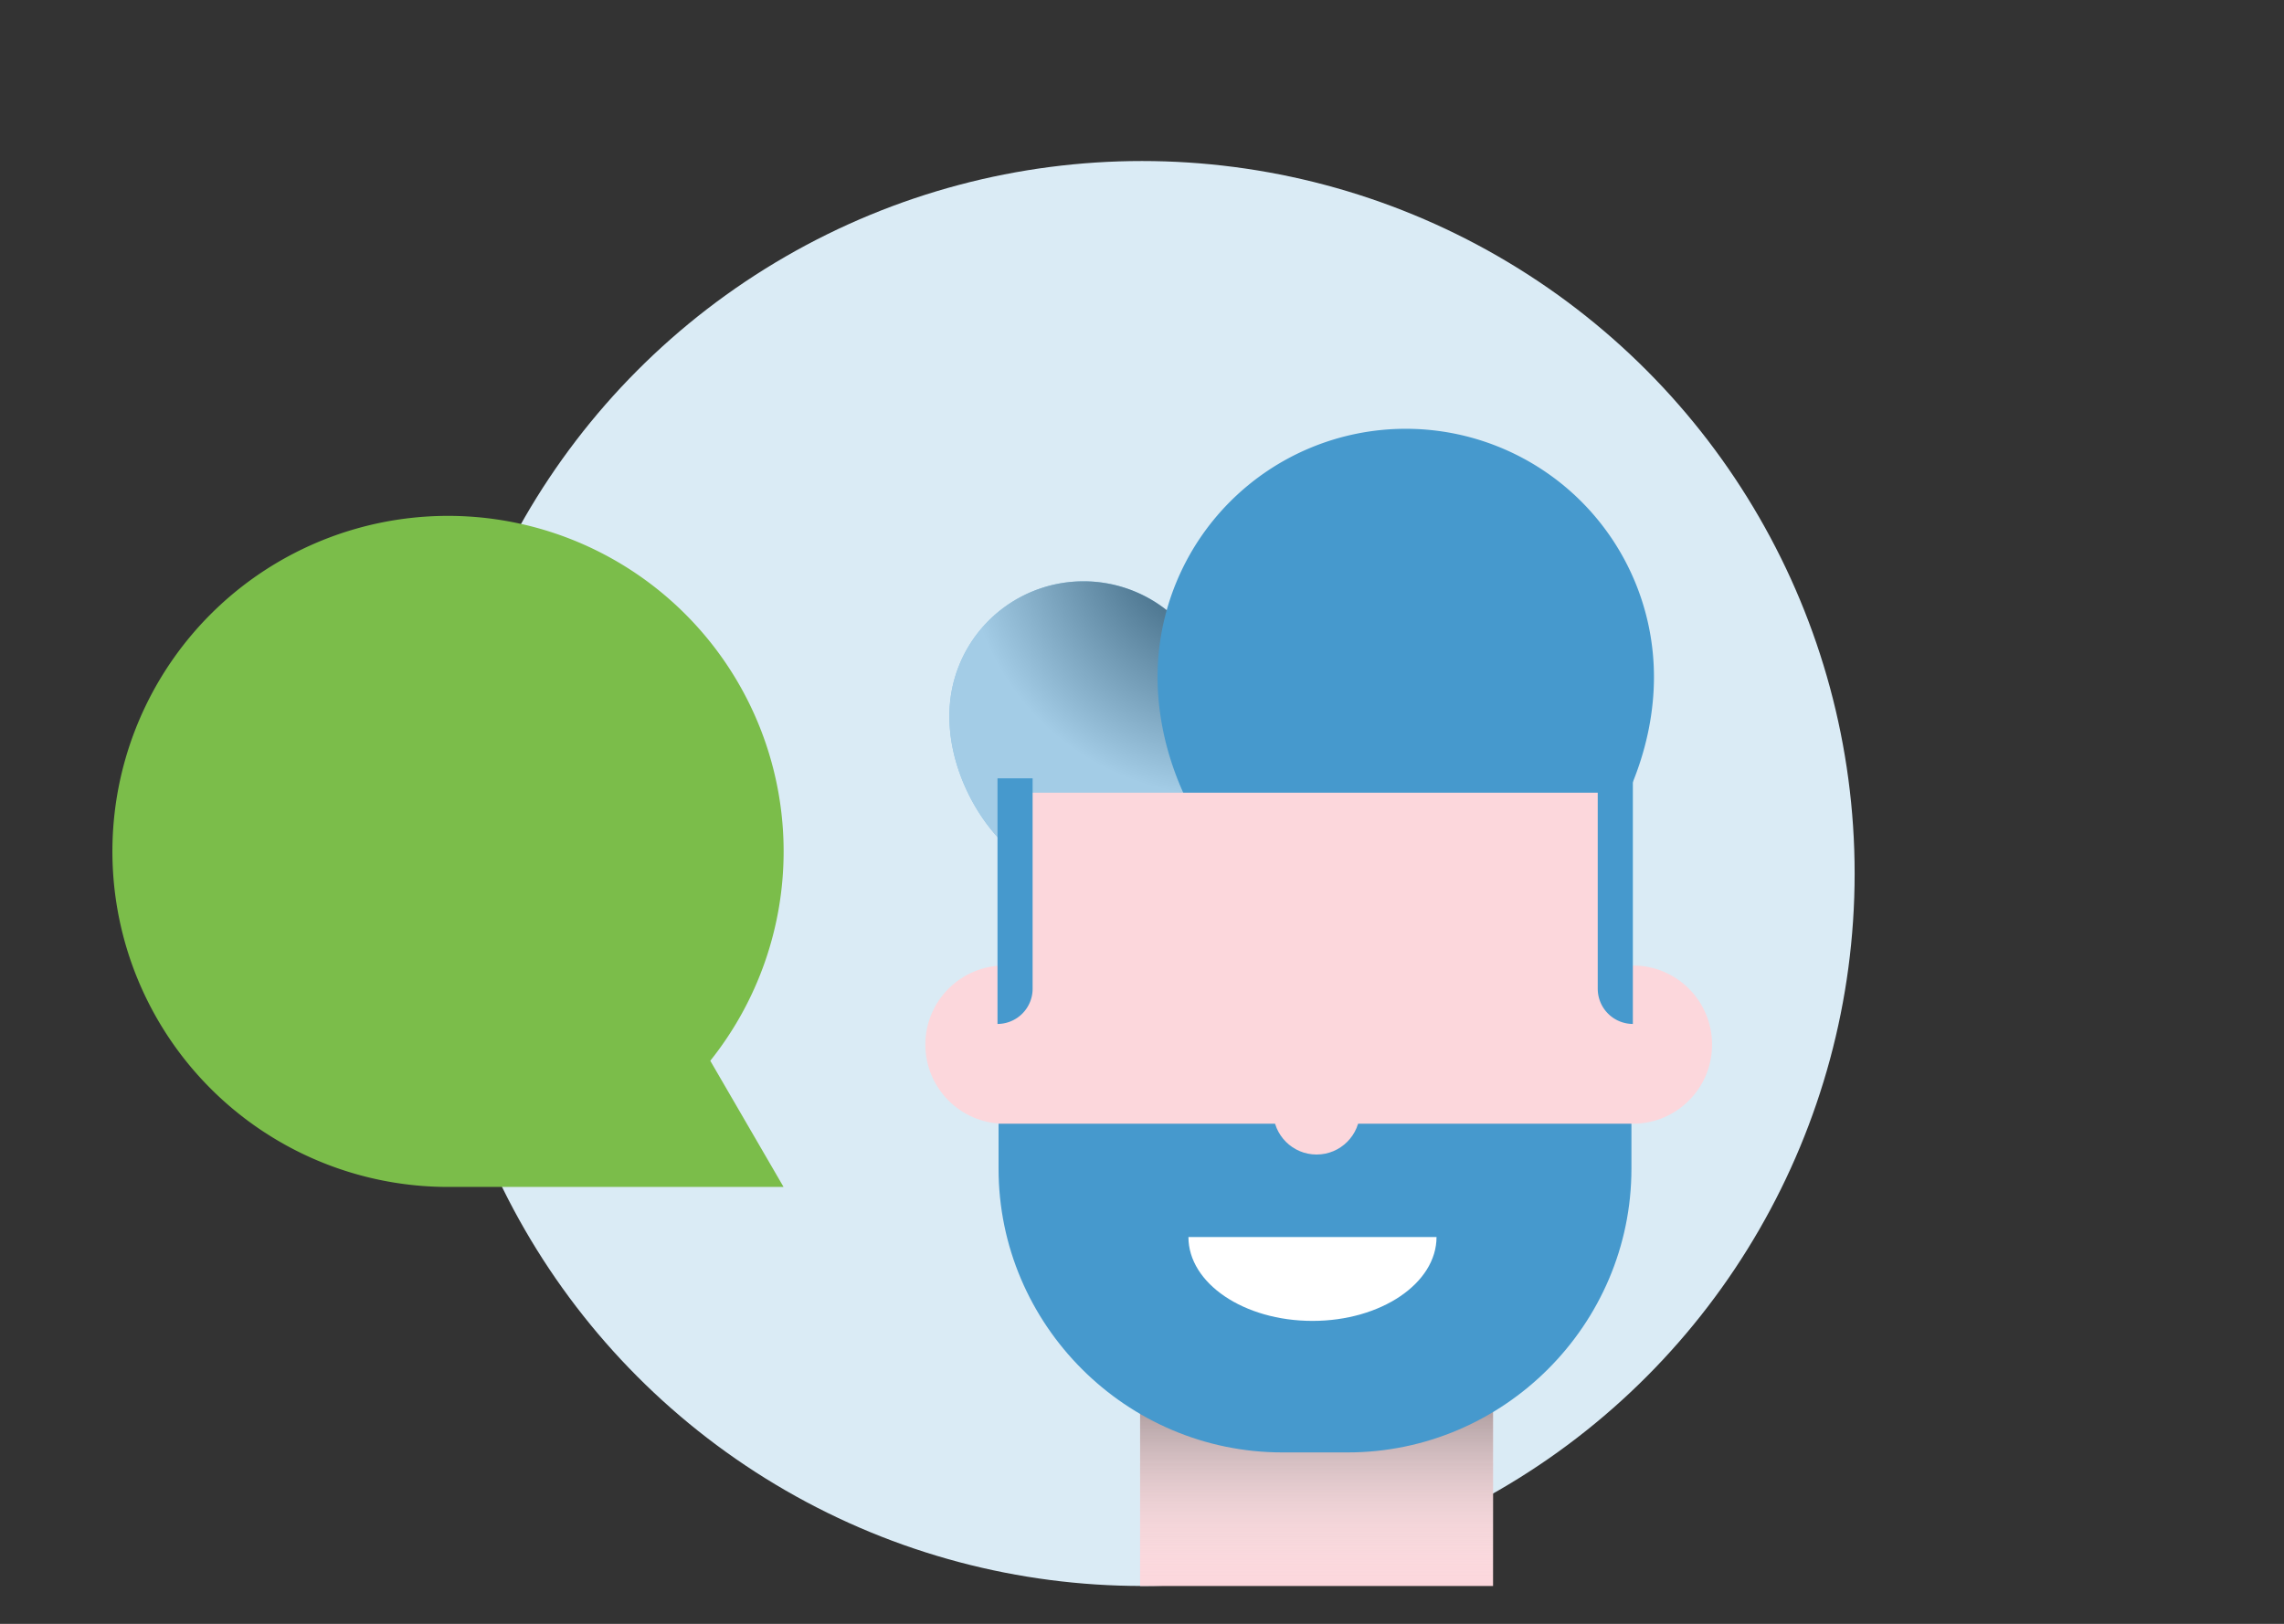 <svg xmlns="http://www.w3.org/2000/svg" xmlns:xlink="http://www.w3.org/1999/xlink" viewBox="0 0 735 522.69"><rect x="0" y="0" width="735" height="522.69" fill="#333333" stroke="none"/><defs><style>.cls-1{isolation:isolate;}.cls-2{fill:#daebf5;}.cls-3{fill:#7bbd4a;}.cls-4{fill:#4699cd;}.cls-5{opacity:0.5;fill:url(#Unbenannter_Verlauf_7);}.cls-5,.cls-7{mix-blend-mode:multiply;}.cls-6{fill:#fcd7dc;}.cls-7{fill:url(#Unbenannter_Verlauf_3);}.cls-8{fill:#fff;}</style><radialGradient id="Unbenannter_Verlauf_7" cx="392.62" cy="174.15" r="81.64" gradientUnits="userSpaceOnUse"><stop offset="0"/><stop offset="1" stop-color="#fff"/></radialGradient><linearGradient id="Unbenannter_Verlauf_3" x1="423.68" y1="510.49" x2="423.68" y2="408.35" gradientUnits="userSpaceOnUse"><stop offset="0" stop-color="#fff" stop-opacity="0"/><stop offset="1"/></linearGradient></defs><g class="cls-1"><g id="Ebene_1" data-name="Ebene 1"><circle class="cls-2" cx="367.5" cy="281.16" r="229.33"/><path class="cls-3" d="M144.25,382.05a108,108,0,1,1,84.32-40.61l23.58,40.61Z"/><path class="cls-4" d="M391.85,230.93c0,23.84-19.32,52.38-43.15,52.38s-43.16-28.54-43.16-52.38a43.16,43.16,0,1,1,86.31,0Z"/><path class="cls-5" d="M391.85,230.93c0,23.84-19.32,52.38-43.15,52.38s-43.16-28.54-43.16-52.38a43.16,43.16,0,1,1,86.31,0Z"/><path class="cls-4" d="M532.25,217.89c0,44.11-35.76,89.09-79.87,89.09s-79.87-45-79.87-89.09a79.87,79.87,0,0,1,159.74,0Z"/><circle class="cls-6" cx="323.24" cy="336.24" r="25.46"/><circle class="cls-6" cx="525.49" cy="336.24" r="25.46"/><rect class="cls-6" x="366.89" y="420.58" width="113.58" height="89.92"/><rect class="cls-7" x="366.89" y="408.35" width="113.58" height="102.14"/><path class="cls-6" d="M433.67,449.2h-21c-50.23,0-91.33-41.1-91.33-91.33V255.16H525V357.87C525,408.1,483.9,449.2,433.67,449.2Z"/><path class="cls-4" d="M525,361.7v14.48c0,50.23-41.1,91.32-91.33,91.32h-21c-50.23,0-91.33-41.09-91.33-91.32V361.7"/><path class="cls-4" d="M321,329.59h0V250.53h11.3v67.76A11.34,11.34,0,0,1,321,329.59Z"/><path class="cls-4" d="M525.46,329.59h0V206.72h0a11.33,11.33,0,0,0-11.3,11.3V318.29A11.34,11.34,0,0,0,525.46,329.59Z"/><path class="cls-8" d="M462.28,398.17c0,14.89-17.87,27-39.92,27s-39.92-12.08-39.92-27Z"/><circle class="cls-6" cx="423.68" cy="357.67" r="13.95"/></g></g></svg>
